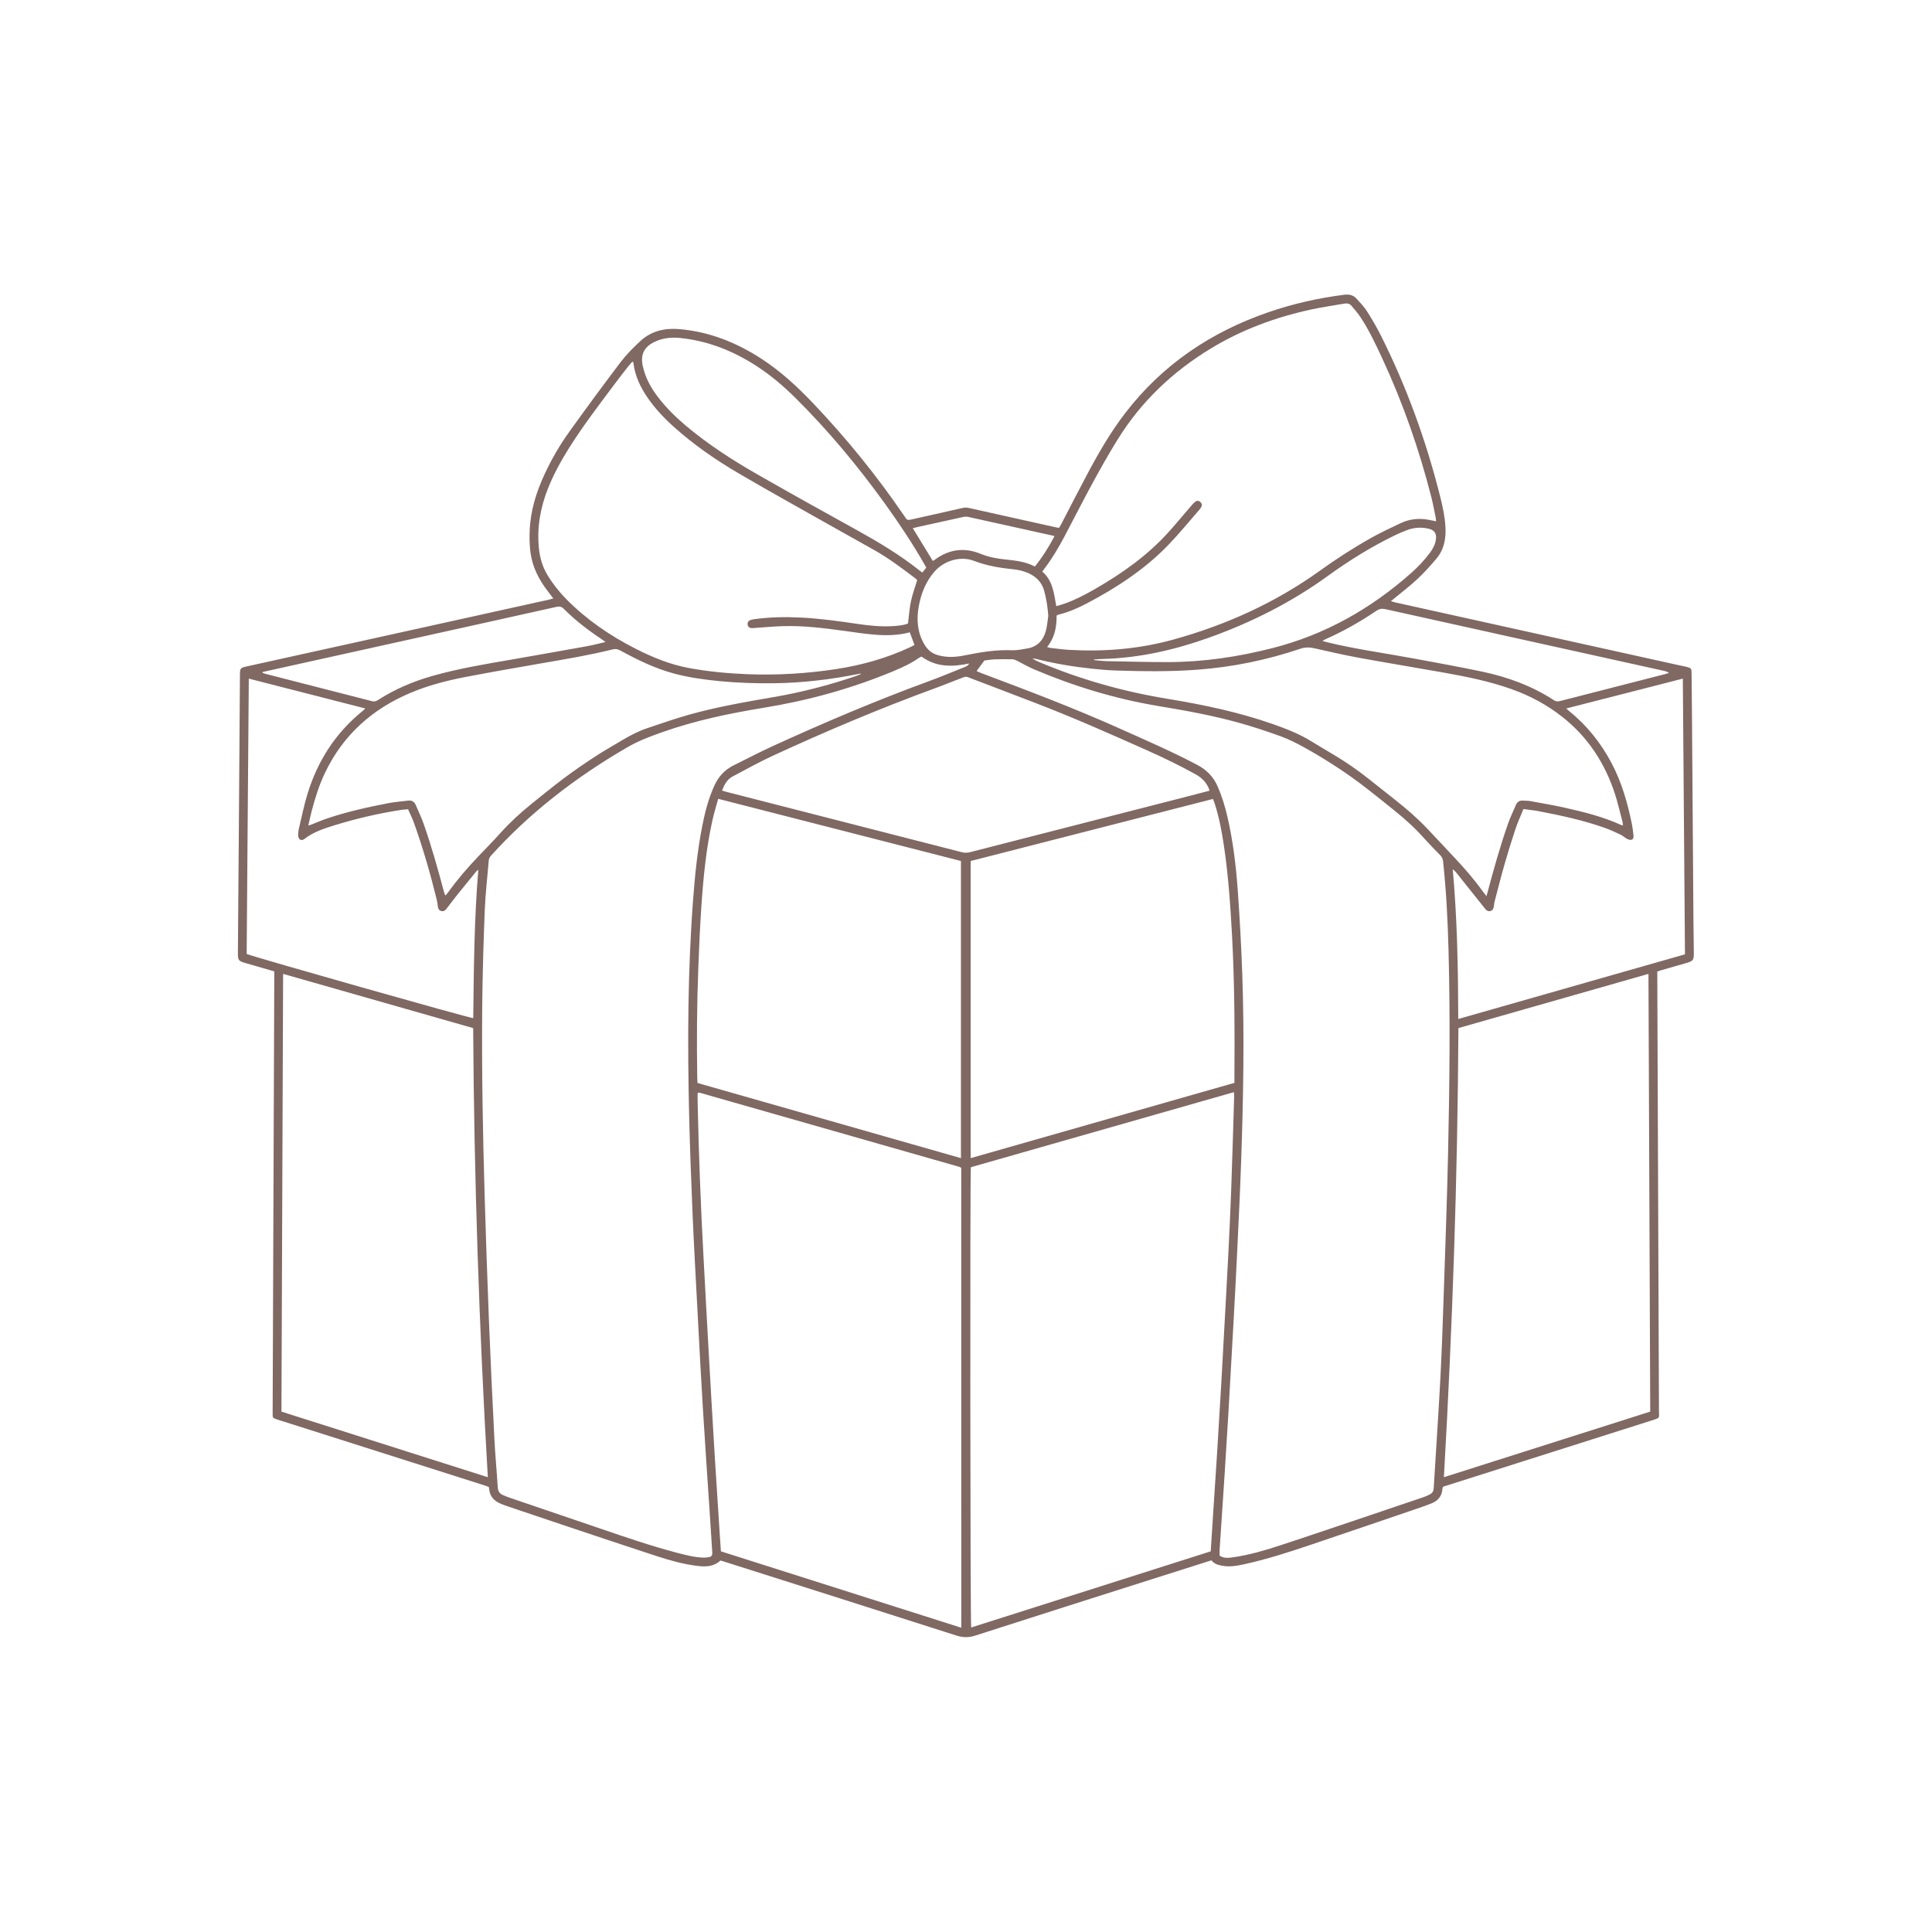 <svg xmlns="http://www.w3.org/2000/svg" xmlns:xlink="http://www.w3.org/1999/xlink" width="400" viewBox="0 0 300 300" height="400" preserveAspectRatio="xMidYMid meet"><defs><clipPath id="b0aea26e09"><path d="M 36.906 45.668 L 263.406 45.668 L 263.406 254.168 L 36.906 254.168 Z M 36.906 45.668 " clip-rule="nonzero"></path></clipPath></defs><g clip-path="url(#b0aea26e09)"><path fill="#806863" d="M 263.016 147.91 C 262.996 146.141 262.969 144.367 262.953 142.598 C 262.879 132.293 262.809 121.988 262.734 111.684 C 262.715 109.301 262.691 106.918 262.668 104.535 C 262.66 103.809 262.613 103.742 261.906 103.555 C 261.512 103.449 261.105 103.387 260.707 103.297 C 246.004 100.043 231.301 96.789 216.598 93.531 C 216.41 93.488 216.234 93.422 215.98 93.344 C 216.203 93.16 216.359 93.039 216.516 92.91 C 217.703 91.926 218.941 90.992 220.062 89.941 C 221.121 88.949 222.098 87.867 223.035 86.762 C 224.227 85.355 224.547 83.668 224.449 81.855 C 224.359 80.211 224.012 78.617 223.613 77.035 C 221.449 68.449 218.457 60.164 214.496 52.242 C 213.828 50.902 213.074 49.602 212.27 48.344 C 211.801 47.605 211.176 46.957 210.578 46.312 C 210.094 45.797 209.453 45.68 208.758 45.766 C 204.738 46.273 200.801 47.156 196.973 48.477 C 188.066 51.539 180.539 56.594 174.754 64.105 C 172.461 67.082 170.586 70.324 168.828 73.633 C 167.473 76.176 166.164 78.742 164.832 81.301 C 164.719 81.52 164.594 81.73 164.473 81.949 C 164.32 81.934 164.207 81.938 164.102 81.914 C 159.539 80.898 154.98 79.879 150.418 78.871 C 150.16 78.816 149.871 78.797 149.617 78.848 C 148.527 79.074 147.449 79.34 146.363 79.582 C 144.703 79.953 143.043 80.312 141.383 80.695 C 141.023 80.777 140.77 80.73 140.598 80.383 C 140.535 80.262 140.445 80.156 140.367 80.047 C 136.148 73.863 131.445 68.074 126.289 62.648 C 123.848 60.078 121.25 57.672 118.266 55.727 C 114.363 53.188 110.145 51.5 105.469 51.105 C 103.234 50.914 101.145 51.387 99.461 52.938 C 98.344 53.965 97.258 55.059 96.344 56.262 C 93.629 59.84 90.969 63.461 88.352 67.113 C 86.883 69.16 85.625 71.348 84.562 73.641 C 83.246 76.461 82.344 79.395 82.246 82.535 C 82.184 84.402 82.273 86.262 82.926 88.039 C 83.5 89.613 84.406 90.996 85.438 92.301 C 85.59 92.488 85.734 92.684 85.922 92.922 C 85.656 93 85.469 93.062 85.273 93.105 C 81.355 93.977 77.438 94.844 73.516 95.707 C 61.777 98.301 50.043 100.891 38.305 103.484 C 37.309 103.703 37.266 103.762 37.258 104.801 C 37.203 112.723 37.148 120.645 37.09 128.566 C 37.043 135.059 36.992 141.551 36.941 148.039 C 36.934 149.082 37.039 149.223 38.043 149.523 C 38.695 149.719 39.352 149.898 40.008 150.086 C 40.852 150.328 41.695 150.578 42.59 150.836 C 42.59 151.117 42.59 151.363 42.59 151.609 C 42.504 174.195 42.422 196.777 42.336 219.363 C 42.336 219.41 42.336 219.453 42.336 219.5 C 42.34 220.164 42.336 220.168 42.941 220.383 C 43.324 220.52 43.719 220.633 44.105 220.754 C 54.523 224.066 64.945 227.379 75.359 230.691 C 75.551 230.75 75.734 230.832 75.902 230.898 C 75.93 231.031 75.953 231.121 75.961 231.211 C 76.051 232.395 76.758 233.094 77.801 233.52 C 78.199 233.684 78.605 233.824 79.012 233.965 C 81.805 234.906 84.598 235.855 87.395 236.789 C 92.258 238.414 97.113 240.051 101.984 241.637 C 104.035 242.305 106.117 242.883 108.262 243.152 C 109.535 243.309 110.809 243.305 111.867 242.312 C 112.066 242.371 112.281 242.43 112.496 242.5 C 124.492 246.312 136.492 250.113 148.48 253.957 C 149.496 254.281 150.383 254.312 151.414 253.98 C 160.609 251.012 169.82 248.098 179.027 245.168 C 182.031 244.211 185.039 243.262 188.105 242.289 C 188.559 242.852 189.164 243.016 189.801 243.133 C 190.992 243.348 192.152 243.125 193.305 242.871 C 196.789 242.105 200.176 241.004 203.551 239.867 C 209.051 238.012 214.547 236.133 220.039 234.258 C 220.812 233.996 221.586 233.73 222.34 233.422 C 223.32 233.016 223.906 232.289 223.977 231.199 C 223.984 231.09 224.031 230.984 224.062 230.867 C 224.293 230.793 224.504 230.719 224.719 230.652 C 235.336 227.281 245.949 223.914 256.562 220.539 C 257.852 220.129 257.605 220.203 257.602 219.086 C 257.52 196.66 257.434 174.234 257.344 151.809 C 257.344 151.496 257.344 151.18 257.344 150.859 C 257.57 150.785 257.738 150.719 257.906 150.672 C 259.195 150.301 260.48 149.938 261.766 149.562 C 262.941 149.223 263.027 149.102 263.016 147.91 Z M 258.48 104.191 C 258.707 104.242 258.934 104.316 259.156 104.484 C 258.996 104.539 258.836 104.602 258.672 104.645 C 253.184 106.055 247.691 107.457 242.203 108.867 C 241.871 108.953 241.598 108.93 241.305 108.738 C 237.918 106.523 234.18 105.152 230.25 104.312 C 226.703 103.555 223.129 102.926 219.566 102.258 C 214.996 101.406 210.383 100.797 205.863 99.676 C 205.719 99.641 205.578 99.586 205.34 99.512 C 205.547 99.402 205.656 99.332 205.773 99.281 C 208.562 98.051 211.203 96.551 213.727 94.844 C 214.172 94.543 214.57 94.465 215.113 94.586 C 229.566 97.801 244.023 100.992 258.48 104.191 Z M 160.824 102.301 C 163.688 103.031 166.594 103.52 169.527 103.832 C 170.812 103.969 172.105 104.082 173.395 104.121 C 177.57 104.25 181.746 104.305 185.918 103.992 C 191.371 103.586 196.695 102.5 201.875 100.75 C 202.625 100.496 203.309 100.488 204.062 100.656 C 206.383 101.18 208.707 101.715 211.047 102.145 C 215.418 102.945 219.809 103.66 224.184 104.441 C 227.758 105.078 231.312 105.797 234.746 107.02 C 237.586 108.031 240.215 109.445 242.59 111.312 C 246.562 114.445 249.211 118.492 250.766 123.27 C 251.227 124.691 251.551 126.156 251.938 127.602 C 251.98 127.77 251.992 127.949 252.023 128.148 C 251.914 128.141 251.844 128.156 251.793 128.133 C 248.969 126.836 245.977 126.09 242.965 125.418 C 241.195 125.027 239.406 124.719 237.621 124.391 C 237.246 124.324 236.855 124.344 236.469 124.316 C 235.953 124.281 235.602 124.5 235.398 124.977 C 235.004 125.918 234.543 126.836 234.203 127.793 C 232.969 131.305 231.961 134.887 231.008 138.48 C 230.961 138.652 230.91 138.824 230.812 139.152 C 230.566 138.832 230.395 138.625 230.242 138.41 C 228.902 136.543 227.398 134.816 225.824 133.145 C 224.426 131.66 223.039 130.156 221.633 128.676 C 220.082 127.047 218.387 125.574 216.617 124.184 C 215.301 123.145 213.98 122.105 212.668 121.055 C 210.895 119.637 209.031 118.344 207.078 117.184 C 205.906 116.488 204.734 115.793 203.578 115.082 C 201.75 113.957 199.773 113.184 197.754 112.473 C 192.426 110.594 186.926 109.438 181.371 108.527 C 174.488 107.402 167.832 105.531 161.406 102.82 C 161.031 102.664 160.66 102.496 160.305 102.238 C 160.477 102.262 160.656 102.262 160.824 102.305 Z M 159.504 100.695 C 158.723 100.824 157.93 101.004 157.148 100.973 C 154.652 100.867 152.227 101.27 149.801 101.766 C 148.418 102.051 147.027 102.133 145.629 101.73 C 144.645 101.445 144.004 100.875 143.496 99.992 C 142.434 98.129 142.293 96.172 142.668 94.133 C 143.031 92.16 143.734 90.352 145.066 88.805 C 146.551 87.078 149.105 86.273 151.23 87.086 C 153.164 87.828 155.152 88.176 157.188 88.375 C 158.094 88.465 158.98 88.66 159.809 89.055 C 160.973 89.609 161.785 90.457 162.137 91.73 C 162.492 93.008 162.68 94.301 162.777 95.641 C 162.652 96.441 162.602 97.266 162.379 98.039 C 161.965 99.473 161.039 100.445 159.504 100.695 Z M 222.969 83.777 C 222.863 84.539 222.508 85.195 222.062 85.805 C 221.195 86.98 220.195 88.031 219.105 88.996 C 212.836 94.543 205.746 98.555 197.59 100.637 C 192.289 101.988 186.922 102.793 181.449 102.809 C 178.273 102.816 175.098 102.727 171.922 102.664 C 171.246 102.652 170.57 102.559 169.895 102.5 C 169.891 102.465 169.887 102.434 169.883 102.398 C 170.359 102.371 170.832 102.332 171.305 102.32 C 176.965 102.164 182.402 100.918 187.711 99.023 C 194.328 96.656 200.543 93.527 206.242 89.391 C 209.516 87.02 212.949 84.891 216.594 83.125 C 217.203 82.832 217.832 82.559 218.465 82.32 C 219.555 81.906 220.676 81.832 221.812 82.09 C 222.738 82.301 223.102 82.836 222.969 83.777 Z M 165.277 83.332 C 166.734 80.586 168.129 77.809 169.617 75.078 C 170.875 72.77 172.164 70.473 173.551 68.238 C 177.195 62.359 182.07 57.734 187.973 54.141 C 192.816 51.191 198.043 49.27 203.555 48.066 C 205.281 47.691 207.039 47.449 208.777 47.141 C 209.215 47.066 209.598 47.16 209.883 47.508 C 210.344 48.07 210.832 48.613 211.234 49.215 C 212.566 51.223 213.59 53.402 214.605 55.582 C 217.836 62.535 220.355 69.738 222.25 77.164 C 222.512 78.195 222.703 79.246 222.918 80.289 C 222.965 80.504 222.977 80.727 223 80.945 C 222.348 80.828 221.758 80.676 221.156 80.613 C 219.891 80.488 218.656 80.691 217.508 81.23 C 215.949 81.965 214.383 82.699 212.883 83.539 C 210.152 85.074 207.523 86.773 204.977 88.602 C 198.043 93.586 190.391 97.047 182.184 99.316 C 176.93 100.77 171.566 101.215 166.137 100.918 C 165.141 100.863 164.152 100.727 163.16 100.617 C 163.008 100.602 162.863 100.543 162.594 100.477 C 163.785 98.984 164.09 97.336 164.066 95.59 C 164.168 95.535 164.238 95.473 164.32 95.453 C 165.898 95.07 167.375 94.43 168.801 93.676 C 173.441 91.23 177.801 88.375 181.461 84.574 C 183.156 82.809 184.707 80.902 186.316 79.059 C 186.422 78.938 186.508 78.801 186.566 78.656 C 186.688 78.367 186.594 78.117 186.363 77.926 C 186.152 77.75 185.898 77.707 185.668 77.863 C 185.469 78 185.289 78.18 185.125 78.367 C 183.953 79.723 182.809 81.105 181.617 82.441 C 178.289 86.184 174.262 89.035 169.949 91.508 C 168.449 92.367 166.922 93.164 165.289 93.738 C 164.887 93.879 164.477 93.988 164.02 94.125 C 163.656 92.141 163.477 90.156 161.848 88.754 C 161.988 88.559 162.102 88.395 162.223 88.238 C 163.395 86.699 164.371 85.035 165.277 83.332 Z M 142.809 81.762 C 145.043 81.27 147.273 80.77 149.512 80.289 C 149.77 80.23 150.059 80.203 150.312 80.258 C 154.652 81.207 158.984 82.172 163.32 83.137 C 163.43 83.16 163.539 83.195 163.746 83.254 C 162.863 84.91 161.902 86.477 160.695 87.969 C 159.191 87.184 157.605 87.035 156.027 86.867 C 154.738 86.73 153.473 86.488 152.266 85.996 C 149.742 84.965 147.391 85.285 145.195 86.883 C 145.121 86.938 145.047 86.988 144.973 87.039 C 144.953 87.051 144.934 87.059 144.844 87.098 C 143.828 85.438 142.809 83.766 141.738 82.016 C 142.129 81.922 142.465 81.84 142.809 81.762 Z M 101.621 53.094 C 102.906 52.469 104.273 52.34 105.672 52.488 C 109.957 52.938 113.844 54.488 117.438 56.812 C 119.617 58.223 121.594 59.891 123.438 61.715 C 128.594 66.82 133.219 72.383 137.457 78.266 C 139.617 81.27 141.668 84.344 143.508 87.559 C 143.605 87.734 143.703 87.914 143.832 88.141 C 143.613 88.41 143.434 88.637 143.227 88.895 C 143.047 88.77 142.879 88.66 142.723 88.539 C 139.727 86.16 136.461 84.203 133.121 82.352 C 127.922 79.477 122.727 76.59 117.57 73.641 C 113.668 71.406 109.895 68.965 106.449 66.059 C 104.832 64.691 103.336 63.211 102.062 61.512 C 101.027 60.141 100.227 58.652 99.84 56.961 C 99.824 56.895 99.801 56.828 99.789 56.762 C 99.453 55.023 100.023 53.871 101.621 53.094 Z M 85.02 89.312 C 84.223 88.004 83.824 86.586 83.676 85.074 C 83.359 81.863 83.918 78.793 85.102 75.816 C 85.98 73.613 87.117 71.551 88.375 69.547 C 90.516 66.145 92.961 62.953 95.363 59.738 C 96.055 58.809 96.766 57.895 97.48 56.984 C 97.699 56.699 97.949 56.438 98.203 56.145 C 98.273 56.223 98.34 56.266 98.348 56.312 C 98.59 58.324 99.418 60.098 100.551 61.742 C 101.715 63.434 103.113 64.922 104.641 66.289 C 107.766 69.086 111.199 71.465 114.809 73.57 C 119.922 76.559 125.105 79.422 130.262 82.336 C 132.078 83.359 133.902 84.379 135.723 85.398 C 137.965 86.66 140.016 88.199 142.059 89.75 C 142.199 89.859 142.324 89.992 142.422 90.082 C 142.082 91.203 141.684 92.27 141.449 93.371 C 141.215 94.473 141.148 95.609 140.996 96.812 C 140.363 97.082 139.598 97.156 138.832 97.211 C 136.941 97.348 135.066 97.164 133.203 96.887 C 130.281 96.457 127.359 96.043 124.414 95.898 C 121.965 95.773 119.512 95.805 117.074 96.156 C 116.875 96.188 116.668 96.223 116.48 96.301 C 116.18 96.422 116.035 96.715 116.094 97.016 C 116.152 97.324 116.355 97.5 116.652 97.531 C 116.852 97.555 117.055 97.52 117.258 97.504 C 118.754 97.406 120.246 97.258 121.738 97.223 C 124.879 97.145 127.988 97.535 131.094 97.961 C 132.621 98.172 134.148 98.406 135.684 98.539 C 137.539 98.699 139.398 98.684 141.27 98.188 C 141.527 98.875 141.754 99.488 142.004 100.152 C 141.754 100.281 141.52 100.406 141.277 100.52 C 137.609 102.227 133.762 103.301 129.766 103.906 C 125.172 104.605 120.562 104.871 115.922 104.684 C 112.926 104.559 109.949 104.277 106.996 103.734 C 104.043 103.191 101.301 102.062 98.645 100.707 C 94.695 98.695 91.082 96.215 87.953 93.051 C 86.832 91.918 85.852 90.68 85.02 89.312 Z M 133.66 104.676 C 133.398 104.781 133.141 104.898 132.875 104.988 C 128.703 106.406 124.449 107.504 120.102 108.25 C 115.699 109.004 111.297 109.77 106.988 110.98 C 104.832 111.586 102.707 112.328 100.582 113.043 C 99.223 113.5 97.945 114.145 96.715 114.879 C 95.316 115.719 93.887 116.516 92.52 117.406 C 90.848 118.496 89.199 119.625 87.602 120.82 C 85.84 122.137 84.137 123.531 82.422 124.914 C 80.727 126.285 79.129 127.762 77.668 129.387 C 76.551 130.637 75.363 131.832 74.211 133.047 C 72.582 134.762 71.039 136.543 69.66 138.465 C 69.539 138.629 69.41 138.789 69.277 138.945 C 69.254 138.977 69.203 138.988 69.125 139.027 C 69.07 138.883 69.008 138.742 68.969 138.602 C 68.016 135.004 67.012 131.426 65.781 127.914 C 65.438 126.93 64.973 125.992 64.57 125.031 C 64.352 124.496 63.969 124.246 63.398 124.316 C 62.34 124.445 61.273 124.527 60.23 124.73 C 56.98 125.359 53.75 126.074 50.609 127.156 C 49.859 127.414 49.133 127.734 48.395 128.023 C 48.258 128.078 48.113 128.121 47.871 128.199 C 48.062 127.383 48.211 126.66 48.398 125.941 C 48.938 123.875 49.574 121.848 50.508 119.918 C 53.332 114.062 57.859 110.051 63.805 107.559 C 66.52 106.422 69.352 105.688 72.227 105.133 C 76.254 104.355 80.301 103.66 84.344 102.953 C 87.961 102.324 91.586 101.727 95.156 100.832 C 95.586 100.727 95.93 100.797 96.312 101.004 C 99.023 102.484 101.793 103.84 104.801 104.625 C 107.09 105.223 109.426 105.543 111.777 105.77 C 114.555 106.039 117.348 106.125 120.141 106.094 C 124.574 106.047 128.961 105.52 133.309 104.652 C 133.418 104.629 133.523 104.609 133.633 104.59 C 133.641 104.621 133.652 104.648 133.66 104.676 Z M 40.781 104.348 C 42.281 104.016 43.785 103.68 45.285 103.348 C 55.23 101.148 65.172 98.945 75.113 96.746 C 78.879 95.914 82.645 95.082 86.406 94.234 C 86.863 94.129 87.191 94.184 87.543 94.539 C 89.312 96.312 91.289 97.836 93.375 99.219 C 93.555 99.34 93.727 99.473 94.027 99.688 C 92.98 99.93 92.09 100.172 91.184 100.336 C 87.32 101.031 83.457 101.719 79.59 102.391 C 75.391 103.117 71.18 103.805 67.07 104.98 C 64.109 105.828 61.297 107.02 58.703 108.695 C 58.395 108.895 58.121 108.969 57.754 108.875 C 52.262 107.457 46.77 106.055 41.277 104.648 C 41.109 104.605 40.941 104.543 40.777 104.488 C 40.777 104.441 40.777 104.395 40.781 104.348 Z M 38.301 148.133 C 38.41 133.906 38.523 119.688 38.633 105.375 C 44.699 106.93 50.664 108.457 56.723 110.008 C 56.523 110.195 56.406 110.324 56.273 110.43 C 52.09 113.824 49.312 118.16 47.746 123.281 C 47.219 125.012 46.855 126.793 46.438 128.559 C 46.344 128.953 46.285 129.367 46.297 129.77 C 46.305 129.988 46.441 130.273 46.613 130.387 C 46.746 130.477 47.082 130.422 47.227 130.305 C 48.633 129.195 50.301 128.656 51.969 128.141 C 55.352 127.098 58.801 126.301 62.301 125.762 C 62.633 125.711 62.973 125.695 63.359 125.66 C 63.672 126.371 64.016 127.035 64.266 127.734 C 65.664 131.645 66.82 135.629 67.809 139.664 C 67.898 140.035 67.938 140.422 67.996 140.805 C 68.043 141.117 68.18 141.371 68.504 141.461 C 68.824 141.555 69.086 141.426 69.281 141.172 C 69.871 140.422 70.438 139.656 71.031 138.91 C 71.938 137.777 72.863 136.656 73.777 135.531 C 73.918 135.359 74.059 135.188 74.273 135.055 C 73.633 142.746 73.574 150.426 73.484 158.098 C 72.914 158.098 39.887 148.742 38.301 148.133 Z M 43.703 219.195 C 43.789 196.539 43.875 173.941 43.961 151.223 C 53.848 154.031 63.645 156.836 73.473 159.641 C 73.617 182.902 74.395 206.098 75.75 229.383 C 65.023 225.977 54.375 222.59 43.703 219.195 Z M 110.129 241.777 C 109.863 241.824 109.594 241.871 109.328 241.867 C 107.883 241.84 106.5 241.473 105.117 241.113 C 101.098 240.062 97.176 238.707 93.246 237.367 C 88.59 235.781 83.93 234.199 79.27 232.609 C 78.863 232.473 78.461 232.32 78.066 232.141 C 77.578 231.918 77.328 231.551 77.293 230.973 C 77.141 228.484 76.898 225.996 76.773 223.504 C 76.465 217.453 76.176 211.402 75.934 205.348 C 75.672 198.723 75.441 192.102 75.25 185.477 C 74.965 175.766 74.789 166.055 74.879 156.34 C 74.922 151.301 75.082 146.262 75.277 141.23 C 75.379 138.715 75.684 136.211 75.883 133.699 C 75.91 133.367 76.023 133.109 76.25 132.859 C 79.227 129.57 82.453 126.566 85.938 123.809 C 89.598 120.906 93.449 118.332 97.48 116 C 99.16 115.027 100.957 114.355 102.777 113.711 C 107.934 111.883 113.262 110.773 118.633 109.895 C 125.539 108.766 132.23 106.922 138.688 104.234 C 140.074 103.656 141.438 103.043 142.668 102.168 C 142.793 102.078 142.945 102.027 143.094 101.953 C 145.34 103.602 147.832 103.586 150.496 103.027 C 150.297 103.398 150.02 103.492 149.77 103.59 C 147.918 104.332 146.074 105.105 144.203 105.789 C 135.977 108.801 127.922 112.23 119.957 115.871 C 117.914 116.805 115.926 117.855 113.914 118.848 C 112.531 119.527 111.562 120.59 110.93 121.988 C 109.992 124.047 109.438 126.219 109.012 128.43 C 108.301 132.109 107.914 135.832 107.633 139.566 C 106.789 150.691 106.742 161.832 107.004 172.977 C 107.129 178.195 107.324 183.41 107.547 188.625 C 107.777 193.93 108.078 199.234 108.359 204.535 C 108.617 209.43 108.875 214.324 109.176 219.219 C 109.488 224.359 109.852 229.496 110.188 234.637 C 110.328 236.789 110.453 238.941 110.602 241.09 C 110.629 241.48 110.5 241.707 110.129 241.777 Z M 111.52 124.039 C 124.133 127.27 136.664 130.48 149.215 133.695 L 149.215 179.836 C 135.547 175.934 121.949 172.055 108.312 168.164 C 108.297 167.895 108.273 167.652 108.27 167.406 C 108.172 161.688 108.215 155.969 108.434 150.254 C 108.551 147.172 108.688 144.09 108.891 141.012 C 109.199 136.391 109.633 131.785 110.652 127.258 C 110.891 126.199 111.215 125.164 111.52 124.043 Z M 111.945 240.891 C 111.887 240.043 111.828 239.254 111.777 238.465 C 111.527 234.59 111.27 230.719 111.031 226.844 C 110.703 221.41 110.383 215.973 110.078 210.531 C 109.789 205.48 109.527 200.426 109.25 195.371 C 108.809 187.305 108.5 179.23 108.328 171.152 C 108.316 170.676 108.328 170.203 108.328 169.766 C 108.375 169.715 108.383 169.691 108.402 169.684 C 108.422 169.672 108.445 169.664 108.469 169.668 C 108.578 169.684 108.691 169.688 108.801 169.719 C 122.191 173.543 135.582 177.367 148.973 181.191 C 149.059 181.219 149.133 181.273 149.262 181.34 C 149.27 205.102 149.27 228.879 149.27 252.754 C 136.754 248.777 124.355 244.836 111.945 240.891 Z M 149.309 132.32 C 137.141 129.195 124.973 126.082 112.805 122.961 C 112.59 122.906 112.379 122.836 112.121 122.762 C 112.473 121.844 112.898 121.023 113.773 120.562 C 115.82 119.488 117.84 118.352 119.938 117.383 C 128.199 113.57 136.57 110.027 145.117 106.898 C 146.629 106.348 148.117 105.73 149.621 105.164 C 149.812 105.09 150.074 105.066 150.258 105.137 C 153.738 106.453 157.207 107.793 160.68 109.121 C 166.57 111.375 172.332 113.934 178.09 116.5 C 180.66 117.645 183.191 118.867 185.652 120.234 C 186.582 120.754 187.289 121.434 187.699 122.418 C 187.742 122.52 187.766 122.629 187.812 122.781 C 186.734 123.062 185.684 123.34 184.633 123.609 C 173.301 126.512 161.965 129.414 150.637 132.324 C 150.18 132.438 149.762 132.438 149.305 132.324 Z M 191.68 168.148 C 178.02 172.047 164.402 175.934 150.723 179.836 L 150.723 133.699 C 163.234 130.484 175.77 127.285 188.348 124.062 C 188.43 124.273 188.512 124.457 188.574 124.645 C 189.289 126.805 189.707 129.035 190.043 131.277 C 190.73 135.883 191.051 140.523 191.305 145.168 C 191.707 152.582 191.734 160.004 191.68 167.426 C 191.676 167.648 191.68 167.875 191.68 168.148 Z M 188.414 234.441 C 188.273 236.566 188.141 238.695 188 240.891 C 175.562 244.844 163.184 248.777 150.805 252.715 C 150.656 252.191 150.613 182.223 150.754 181.246 C 164.328 177.371 177.926 173.492 191.598 169.59 C 191.617 169.879 191.648 170.074 191.641 170.266 C 191.488 175.168 191.352 180.066 191.172 184.965 C 191.055 188.23 190.895 191.492 190.73 194.758 C 190.531 198.723 190.305 202.688 190.09 206.652 C 189.945 209.301 189.805 211.953 189.652 214.602 C 189.438 218.25 189.223 221.895 188.996 225.543 C 188.812 228.508 188.605 231.473 188.414 234.441 Z M 223.656 214.117 C 223.355 219.781 222.961 225.441 222.625 231.105 C 222.598 231.547 222.418 231.84 222.055 232.031 C 221.738 232.199 221.406 232.355 221.062 232.469 C 218.316 233.406 215.566 234.336 212.816 235.262 C 208.109 236.844 203.41 238.449 198.688 239.996 C 196.383 240.754 194.051 241.43 191.641 241.789 C 190.953 241.891 190.242 242.016 189.57 241.68 C 189.508 241.652 189.457 241.605 189.383 241.551 C 189.383 241.246 189.363 240.93 189.383 240.617 C 189.633 236.789 189.898 232.965 190.145 229.137 C 190.348 225.988 190.547 222.84 190.73 219.691 C 191 215.094 191.258 210.492 191.508 205.895 C 191.715 202.156 191.918 198.414 192.094 194.676 C 192.324 189.801 192.57 184.93 192.734 180.051 C 193.062 170.477 193.238 160.902 192.902 151.324 C 192.746 146.902 192.504 142.48 192.184 138.07 C 191.914 134.293 191.445 130.527 190.594 126.828 C 190.219 125.211 189.738 123.629 189.07 122.105 C 188.414 120.609 187.359 119.535 185.91 118.773 C 181.996 116.703 177.934 114.953 173.898 113.141 C 166.898 110 159.73 107.285 152.555 104.586 C 152.277 104.48 152.004 104.371 151.734 104.258 C 151.699 104.242 151.684 104.188 151.668 104.168 C 152.027 103.684 152.383 103.203 152.852 102.566 C 153.238 102.52 153.82 102.41 154.402 102.387 C 155.332 102.348 156.262 102.355 157.191 102.371 C 157.426 102.379 157.672 102.477 157.887 102.582 C 158.762 103.016 159.602 103.52 160.496 103.902 C 166.738 106.562 173.188 108.52 179.891 109.637 C 184.055 110.328 188.211 111.074 192.277 112.203 C 194.504 112.82 196.707 113.547 198.879 114.336 C 200.129 114.789 201.332 115.402 202.5 116.047 C 204.031 116.887 205.527 117.793 206.996 118.738 C 208.41 119.645 209.797 120.594 211.137 121.602 C 212.969 122.984 214.746 124.426 216.535 125.863 C 218.219 127.215 219.809 128.668 221.246 130.285 C 222.016 131.148 222.828 131.973 223.641 132.801 C 223.91 133.078 224.039 133.379 224.082 133.758 C 224.574 138.344 224.805 142.941 224.926 147.551 C 225.207 158.012 225.086 168.477 224.859 178.938 C 224.703 186.219 224.43 193.5 224.188 200.781 C 224.035 205.227 223.891 209.676 223.656 214.117 Z M 224.207 229.379 C 225.531 206.121 226.34 182.922 226.461 159.641 C 236.281 156.84 246.082 154.043 255.973 151.223 C 256.066 173.934 256.156 196.551 256.246 219.195 C 245.551 222.594 234.902 225.98 224.207 229.379 Z M 226.438 158.23 C 226.41 150.445 226.289 142.766 225.578 134.961 C 225.824 135.191 225.98 135.312 226.098 135.461 C 227.504 137.215 228.902 138.969 230.301 140.727 C 230.43 140.887 230.555 141.047 230.688 141.203 C 230.879 141.426 231.117 141.539 231.414 141.469 C 231.746 141.391 231.887 141.137 231.949 140.832 C 232.004 140.566 232.004 140.289 232.074 140.027 C 232.578 138.098 233.062 136.164 233.613 134.246 C 234.137 132.414 234.699 130.594 235.301 128.785 C 235.648 127.738 236.113 126.727 236.555 125.629 C 237.375 125.742 238.137 125.812 238.887 125.953 C 242.363 126.621 245.824 127.359 249.168 128.543 C 250.023 128.844 250.848 129.23 251.664 129.617 C 252.008 129.781 252.293 130.066 252.629 130.246 C 252.832 130.355 253.105 130.449 253.312 130.402 C 253.613 130.336 253.684 130.016 253.648 129.734 C 253.574 129.105 253.508 128.469 253.379 127.848 C 252.707 124.621 251.812 121.465 250.258 118.527 C 248.613 115.418 246.484 112.707 243.742 110.492 C 243.59 110.367 243.445 110.227 243.207 110.012 C 249.273 108.457 255.242 106.93 261.309 105.375 C 261.422 119.672 261.531 133.895 261.641 148.188 C 249.918 151.531 238.223 154.867 226.438 158.23 Z M 226.438 158.23 " fill-opacity="1" fill-rule="nonzero"></path></g></svg>